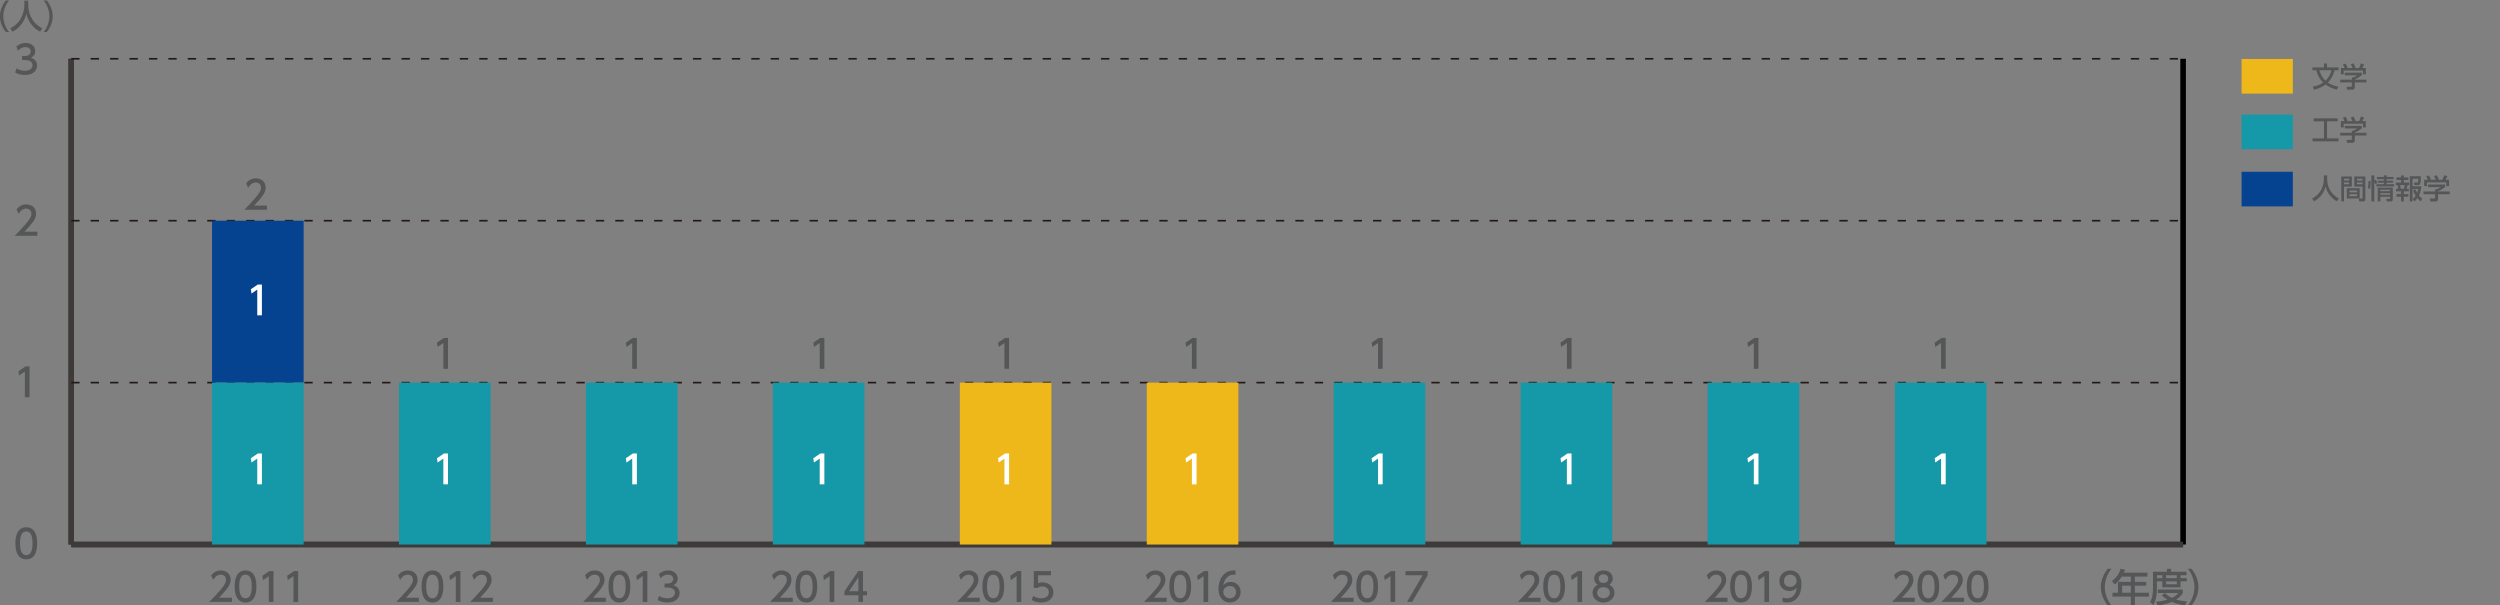<?xml version="1.0" encoding="utf-8"?>
<!-- Generator: Adobe Illustrator 26.3.1, SVG Export Plug-In . SVG Version: 6.00 Build 0)  -->
<svg version="1.1" id="レイヤー_1" xmlns="http://www.w3.org/2000/svg" xmlns:xlink="http://www.w3.org/1999/xlink" x="0px"
	 y="0px" width="810.59px" height="196.19px" viewBox="0 0 810.59 196.19" style="enable-background:new 0 0 810.59 196.19;"
	 xml:space="preserve">
<rect x="0" y="0" width="810.59" height="196.19" fill="#808080" stroke="none"/>
<style type="text/css">
	.st0{fill-rule:evenodd;clip-rule:evenodd;fill:none;stroke:#3E3A39;stroke-width:1.8;stroke-miterlimit:10;}
	.st1{fill:none;stroke:#000000;stroke-width:1.8;stroke-miterlimit:10;}
	.st2{fill:#555657;}
	
		.st3{fill-rule:evenodd;clip-rule:evenodd;fill:none;stroke:#231815;stroke-width:0.54;stroke-miterlimit:10;stroke-dasharray:2.7,3.6;}
	.st4{fill:#054391;}
	.st5{fill:#1598A7;}
	.st6{fill:#E7B0CF;}
	.st7{fill:#F6D4B1;}
	.st8{fill:#2CA339;}
	.st9{fill:#EFB81A;}
	.st10{fill:#FFFFFF;}
</style>
<g>
	<g>
		<line class="st0" x1="23.09" y1="176.55" x2="707.84" y2="176.55"/>
		<g>
			<g>
				<line class="st0" x1="23.09" y1="176.55" x2="23.09" y2="19.06"/>
				<line class="st1" x1="707.84" y1="176.55" x2="707.84" y2="19.06"/>
			</g>
		</g>
	</g>
	<g>
		<g>
			<path class="st2" d="M4.99,176.15c0-0.97,0-5.19,3.53-5.19c3.53,0,3.53,4.23,3.53,5.19c0,0.97,0,5.21-3.53,5.21
				C4.99,181.36,4.99,177.12,4.99,176.15z M10.54,176.15c0-1.93-0.37-3.83-2.03-3.83s-2.03,1.92-2.03,3.83
				c0,2.03,0.42,3.84,2.03,3.84C10.18,180,10.54,178.06,10.54,176.15z"/>
		</g>
		<g>
			<path class="st2" d="M8.26,118.81h1.32v10H8.07v-8.36l-1.87,1.29l-0.2-1.4L8.26,118.81z"/>
		</g>
		<g>
			<path class="st2" d="M12.12,75.1v1.36H4.76c1.1-1.1,2.26-2.28,3.54-3.79c1.53-1.79,1.89-2.53,1.89-3.38
				c0-0.98-0.68-1.66-1.7-1.66c-1.49,0-2.23,1.32-2.47,1.73l-0.63-1.5c0.78-1.03,1.84-1.59,3.14-1.59c1.42,0,3.16,0.82,3.16,2.99
				c0,1.42-0.59,2.52-3.71,5.85H12.12z"/>
		</g>
		<g>
			<path class="st2" d="M5.35,22.16c0.81,0.54,1.78,0.79,2.75,0.79c1.79,0,2.43-0.98,2.43-1.84c0-0.88-0.73-1.64-2.38-1.64h-1v-1.31
				h0.96c1.36,0,1.85-0.82,1.85-1.49c0-0.96-0.84-1.4-1.66-1.4c-0.95,0-1.83,0.45-2.46,1.16L5.3,15.09
				c0.96-0.84,2.05-1.17,3.01-1.17c1.65,0,3.11,0.97,3.11,2.66c0,1.41-1,1.93-1.36,2.12c0.52,0.2,1.97,0.76,1.97,2.56
				c0,1.35-1.01,3.06-3.93,3.06c-1.31,0-2.28-0.31-3.18-0.79L5.35,22.16z"/>
		</g>
		<line class="st0" x1="23.09" y1="176.55" x2="23.09" y2="19.06"/>
		<g>
			<g>
				<line class="st0" x1="23.09" y1="176.55" x2="707.84" y2="176.55"/>
				<line class="st3" x1="23.09" y1="124.06" x2="707.84" y2="124.06"/>
				<line class="st3" x1="23.09" y1="71.56" x2="707.84" y2="71.56"/>
				<line class="st3" x1="23.09" y1="19.06" x2="707.84" y2="19.06"/>
			</g>
		</g>
	</g>
	<g>
		<g>
			<g>
				<rect x="68.75" y="71.56" class="st4" width="29.7" height="52.5"/>
				<rect x="129.37" y="124.06" class="st4" width="29.7" height="0"/>
				<rect x="189.98" y="124.06" class="st4" width="29.7" height="0"/>
				<rect x="250.59" y="124.06" class="st4" width="29.7" height="0"/>
				<rect x="311.21" y="124.06" class="st4" width="29.7" height="0"/>
				<rect x="371.82" y="124.06" class="st4" width="29.7" height="0"/>
				<rect x="432.44" y="124.06" class="st4" width="29.7" height="0"/>
				<rect x="493.05" y="124.06" class="st4" width="29.7" height="0"/>
			</g>
		</g>
		<g>
			<g>
				<rect x="68.75" y="124.06" class="st5" width="29.7" height="52.5"/>
				<rect x="129.37" y="124.06" class="st5" width="29.7" height="52.5"/>
				<rect x="189.98" y="124.06" class="st5" width="29.7" height="52.5"/>
				<rect x="250.59" y="124.06" class="st5" width="29.7" height="52.5"/>
				<rect x="311.21" y="124.06" class="st5" width="29.7" height="0"/>
				<rect x="371.82" y="124.06" class="st5" width="29.7" height="0"/>
				<rect x="432.44" y="124.06" class="st5" width="29.7" height="52.5"/>
				<rect x="493.05" y="124.06" class="st5" width="29.7" height="52.5"/>
			</g>
		</g>
		<g>
			<g>
				<rect x="68.75" y="176.55" class="st6" width="29.7" height="0"/>
				<rect x="129.37" y="176.55" class="st6" width="29.7" height="0"/>
				<rect x="189.98" y="176.55" class="st6" width="29.7" height="0"/>
				<rect x="250.59" y="176.55" class="st6" width="29.7" height="0"/>
				<rect x="311.21" y="124.06" class="st6" width="29.7" height="0"/>
				<rect x="371.82" y="124.06" class="st6" width="29.7" height="0"/>
				<rect x="432.44" y="176.55" class="st6" width="29.7" height="0"/>
				<rect x="493.05" y="176.55" class="st6" width="29.7" height="0"/>
			</g>
		</g>
		<g>
			<g>
				<rect x="68.75" y="176.55" class="st7" width="29.7" height="0"/>
				<rect x="129.37" y="176.55" class="st7" width="29.7" height="0"/>
				<rect x="189.98" y="176.55" class="st7" width="29.7" height="0"/>
				<rect x="250.59" y="176.55" class="st7" width="29.7" height="0"/>
				<rect x="311.21" y="124.06" class="st7" width="29.7" height="0"/>
				<rect x="371.82" y="124.06" class="st7" width="29.7" height="0"/>
				<rect x="432.44" y="176.55" class="st7" width="29.7" height="0"/>
				<rect x="493.05" y="176.55" class="st7" width="29.7" height="0"/>
			</g>
		</g>
		<g>
			<g>
				<rect x="68.75" y="176.55" class="st8" width="29.7" height="0"/>
				<rect x="129.37" y="176.55" class="st8" width="29.7" height="0"/>
				<rect x="189.98" y="176.55" class="st8" width="29.7" height="0"/>
				<rect x="250.59" y="176.55" class="st8" width="29.7" height="0"/>
				<rect x="311.21" y="124.06" class="st8" width="29.7" height="0"/>
				<rect x="371.82" y="124.06" class="st8" width="29.7" height="0"/>
				<rect x="432.44" y="176.55" class="st8" width="29.7" height="0"/>
				<rect x="493.05" y="176.55" class="st8" width="29.7" height="0"/>
			</g>
		</g>
		<g>
			<g>
				<rect x="68.75" y="176.55" class="st9" width="29.7" height="0"/>
				<rect x="129.37" y="176.55" class="st9" width="29.7" height="0"/>
				<rect x="189.98" y="176.55" class="st9" width="29.7" height="0"/>
				<rect x="250.59" y="176.55" class="st9" width="29.7" height="0"/>
				<rect x="311.21" y="124.06" class="st9" width="29.7" height="52.5"/>
				<rect x="371.82" y="124.06" class="st9" width="29.7" height="52.5"/>
				<rect x="432.44" y="176.55" class="st9" width="29.7" height="0"/>
				<rect x="493.05" y="176.55" class="st9" width="29.7" height="0"/>
			</g>
		</g>
	</g>
</g>
<g>
	<g>
		<g>
			<path class="st2" d="M499.5,193.79v1.36h-7.36c1.1-1.1,2.26-2.28,3.54-3.79c1.52-1.79,1.89-2.53,1.89-3.38
				c0-0.98-0.68-1.66-1.7-1.66c-1.49,0-2.23,1.32-2.47,1.73l-0.63-1.5c0.78-1.03,1.84-1.59,3.14-1.59c1.42,0,3.16,0.82,3.16,2.99
				c0,1.42-0.59,2.52-3.71,5.85H499.5z"/>
			<path class="st2" d="M500.37,190.15c0-0.97,0-5.19,3.53-5.19s3.53,4.23,3.53,5.19c0,0.97,0,5.21-3.53,5.21
				S500.37,191.12,500.37,190.15z M505.93,190.15c0-1.93-0.37-3.83-2.03-3.83s-2.03,1.92-2.03,3.83c0,2.03,0.42,3.84,2.03,3.84
				C505.56,194,505.93,192.05,505.93,190.15z"/>
			<path class="st2" d="M511.65,185.16h1.32v10h-1.51v-8.36l-1.87,1.29l-0.2-1.4L511.65,185.16z"/>
			<path class="st2" d="M523.46,192.22c0,1.84-1.61,3.14-3.55,3.14s-3.55-1.3-3.55-3.14c0-1.37,0.86-2.24,1.65-2.63
				c-0.74-0.45-1.1-1.26-1.1-2.03c0-1.49,1.17-2.6,3-2.6c1.82,0,3,1.11,3,2.6c0,0.77-0.35,1.58-1.1,2.03
				C522.6,189.97,523.46,190.84,523.46,192.22z M521.96,192.19c0-0.73-0.5-1.79-2.05-1.79c-1.54,0-2.05,1.05-2.05,1.79
				c0,1,0.86,1.8,2.05,1.8S521.96,193.19,521.96,192.19z M521.45,187.62c0-0.93-0.74-1.4-1.55-1.4s-1.55,0.48-1.55,1.39
				c0,0.61,0.35,1.4,1.55,1.4C521.09,189,521.45,188.21,521.45,187.62z"/>
		</g>
		<g>
			<path class="st2" d="M620.83,193.79v1.36h-7.36c1.1-1.1,2.26-2.28,3.54-3.79c1.52-1.79,1.89-2.53,1.89-3.38
				c0-0.98-0.68-1.66-1.7-1.66c-1.49,0-2.23,1.32-2.47,1.73l-0.63-1.5c0.78-1.03,1.84-1.59,3.14-1.59c1.42,0,3.16,0.82,3.16,2.99
				c0,1.42-0.59,2.52-3.71,5.85H620.83z"/>
			<path class="st2" d="M621.7,190.15c0-0.97,0-5.19,3.53-5.19s3.53,4.23,3.53,5.19c0,0.97,0,5.21-3.53,5.21
				S621.7,191.12,621.7,190.15z M627.26,190.15c0-1.93-0.37-3.83-2.03-3.83s-2.03,1.92-2.03,3.83c0,2.03,0.42,3.84,2.03,3.84
				C626.89,194,627.26,192.05,627.26,190.15z"/>
			<path class="st2" d="M636.83,193.79v1.36h-7.36c1.1-1.1,2.26-2.28,3.54-3.79c1.52-1.79,1.89-2.53,1.89-3.38
				c0-0.98-0.68-1.66-1.7-1.66c-1.49,0-2.23,1.32-2.47,1.73l-0.63-1.5c0.78-1.03,1.84-1.59,3.14-1.59c1.42,0,3.16,0.82,3.16,2.99
				c0,1.42-0.59,2.52-3.71,5.85H636.83z"/>
			<path class="st2" d="M637.7,190.15c0-0.97,0-5.19,3.53-5.19s3.53,4.23,3.53,5.19c0,0.97,0,5.21-3.53,5.21
				S637.7,191.12,637.7,190.15z M643.26,190.15c0-1.93-0.37-3.83-2.03-3.83s-2.03,1.92-2.03,3.83c0,2.03,0.42,3.84,2.03,3.84
				C642.89,194,643.26,192.05,643.26,190.15z"/>
		</g>
		<g>
			<path class="st2" d="M438.89,193.79v1.36h-7.36c1.1-1.1,2.26-2.28,3.54-3.79c1.52-1.79,1.89-2.53,1.89-3.38
				c0-0.98-0.68-1.66-1.7-1.66c-1.49,0-2.23,1.32-2.47,1.73l-0.63-1.5c0.78-1.03,1.84-1.59,3.14-1.59c1.42,0,3.16,0.82,3.16,2.99
				c0,1.42-0.59,2.52-3.71,5.85H438.89z"/>
			<path class="st2" d="M439.76,190.15c0-0.97,0-5.19,3.53-5.19s3.53,4.23,3.53,5.19c0,0.97,0,5.21-3.53,5.21
				S439.76,191.12,439.76,190.15z M445.32,190.15c0-1.93-0.37-3.83-2.03-3.83s-2.03,1.92-2.03,3.83c0,2.03,0.42,3.84,2.03,3.84
				C444.95,194,445.32,192.05,445.32,190.15z"/>
			<path class="st2" d="M451.04,185.16h1.32v10h-1.51v-8.36l-1.87,1.29l-0.2-1.4L451.04,185.16z"/>
			<path class="st2" d="M462.88,185.16v1.41l-4.99,8.58h-1.68l5.07-8.63h-5.58v-1.36H462.88z"/>
		</g>
		<g>
			<path class="st2" d="M378.28,193.79v1.36h-7.36c1.1-1.1,2.26-2.28,3.54-3.79c1.53-1.79,1.89-2.53,1.89-3.38
				c0-0.98-0.68-1.66-1.7-1.66c-1.49,0-2.23,1.32-2.47,1.73l-0.63-1.5c0.78-1.03,1.84-1.59,3.14-1.59c1.42,0,3.16,0.82,3.16,2.99
				c0,1.42-0.59,2.52-3.71,5.85H378.28z"/>
			<path class="st2" d="M379.15,190.15c0-0.97,0-5.19,3.53-5.19c3.53,0,3.53,4.23,3.53,5.19c0,0.97,0,5.21-3.53,5.21
				C379.15,195.36,379.15,191.12,379.15,190.15z M384.7,190.15c0-1.93-0.37-3.83-2.03-3.83s-2.03,1.92-2.03,3.83
				c0,2.03,0.42,3.84,2.03,3.84C384.34,194,384.7,192.05,384.7,190.15z"/>
			<path class="st2" d="M390.42,185.16h1.32v10h-1.51v-8.36l-1.87,1.29l-0.2-1.4L390.42,185.16z"/>
			<path class="st2" d="M400.62,186.34c-0.29-0.01-0.32-0.03-0.44-0.03c-2.12,0-3.16,1.47-3.57,3.43c0.5-0.55,1.26-1.07,2.4-1.07
				c1.68,0,3.26,1.24,3.26,3.26c0,1.99-1.55,3.42-3.47,3.42c-1.6,0-3.72-1.02-3.72-4.51c0-2.76,1.54-5.89,5.03-5.89
				c0.18,0,0.29,0,0.5,0.03V186.34z M398.8,190.01c-0.97,0-2.17,0.62-2.17,1.88c0,1.05,0.82,2.11,2.13,2.11c1.3,0,2-0.96,2-1.99
				C400.77,190.24,399.34,190.01,398.8,190.01z"/>
		</g>
		<g>
			<path class="st2" d="M317.67,193.79v1.36h-7.36c1.1-1.1,2.26-2.28,3.54-3.79c1.53-1.79,1.89-2.53,1.89-3.38
				c0-0.98-0.68-1.66-1.7-1.66c-1.49,0-2.23,1.32-2.47,1.73l-0.63-1.5c0.78-1.03,1.84-1.59,3.14-1.59c1.42,0,3.16,0.82,3.16,2.99
				c0,1.42-0.59,2.52-3.71,5.85H317.67z"/>
			<path class="st2" d="M318.53,190.15c0-0.97,0-5.19,3.53-5.19c3.53,0,3.53,4.23,3.53,5.19c0,0.97,0,5.21-3.53,5.21
				C318.53,195.36,318.53,191.12,318.53,190.15z M324.09,190.15c0-1.93-0.37-3.83-2.03-3.83s-2.03,1.92-2.03,3.83
				c0,2.03,0.42,3.84,2.03,3.84C323.72,194,324.09,192.05,324.09,190.15z"/>
			<path class="st2" d="M329.81,185.16h1.32v10h-1.51v-8.36l-1.87,1.29l-0.2-1.4L329.81,185.16z"/>
			<path class="st2" d="M340.75,186.52h-4.17v2.56c0.32-0.11,0.72-0.25,1.44-0.25c2.14,0,3.53,1.42,3.53,3.21
				c0,1.58-1.13,3.31-3.94,3.31c-1.11,0-2.08-0.25-3.06-0.78l0.42-1.37c0.81,0.54,1.66,0.79,2.63,0.79c1.93,0,2.46-1.13,2.46-1.97
				c0-1.17-0.96-1.88-2.13-1.88c-0.52,0-1.05,0.14-1.44,0.48h-1.3v-5.47h5.57V186.52z"/>
		</g>
		<g>
			<path class="st2" d="M257.05,193.79v1.36h-7.36c1.1-1.1,2.26-2.28,3.54-3.79c1.53-1.79,1.89-2.53,1.89-3.38
				c0-0.98-0.68-1.66-1.7-1.66c-1.49,0-2.23,1.32-2.47,1.73l-0.63-1.5c0.78-1.03,1.84-1.59,3.14-1.59c1.42,0,3.16,0.82,3.16,2.99
				c0,1.42-0.59,2.52-3.71,5.85H257.05z"/>
			<path class="st2" d="M257.92,190.15c0-0.97,0-5.19,3.53-5.19c3.53,0,3.53,4.23,3.53,5.19c0,0.97,0,5.21-3.53,5.21
				C257.92,195.36,257.92,191.12,257.92,190.15z M263.48,190.15c0-1.93-0.37-3.83-2.03-3.83s-2.03,1.92-2.03,3.83
				c0,2.03,0.42,3.84,2.03,3.84C263.11,194,263.48,192.05,263.48,190.15z"/>
			<path class="st2" d="M269.19,185.16h1.32v10h-1.51v-8.36l-1.87,1.29l-0.2-1.4L269.19,185.16z"/>
			<path class="st2" d="M278.33,195.15v-2.14h-4.54v-1.27l4.5-6.58h1.52v6.53h1.31v1.32h-1.31v2.14H278.33z M275.3,191.69h3.02
				v-4.49L275.3,191.69z"/>
		</g>
		<g>
			<path class="st2" d="M196.44,193.79v1.36h-7.36c1.1-1.1,2.26-2.28,3.54-3.79c1.53-1.79,1.89-2.53,1.89-3.38
				c0-0.98-0.68-1.66-1.7-1.66c-1.49,0-2.23,1.32-2.47,1.73l-0.63-1.5c0.78-1.03,1.84-1.59,3.14-1.59c1.42,0,3.16,0.82,3.16,2.99
				c0,1.42-0.59,2.52-3.71,5.85H196.44z"/>
			<path class="st2" d="M197.3,190.15c0-0.97,0-5.19,3.53-5.19c3.53,0,3.53,4.23,3.53,5.19c0,0.97,0,5.21-3.53,5.21
				C197.3,195.36,197.3,191.12,197.3,190.15z M202.86,190.15c0-1.93-0.37-3.83-2.03-3.83s-2.03,1.92-2.03,3.83
				c0,2.03,0.42,3.84,2.03,3.84C202.5,194,202.86,192.05,202.86,190.15z"/>
			<path class="st2" d="M208.58,185.16h1.32v10h-1.51v-8.36l-1.87,1.29l-0.2-1.4L208.58,185.16z"/>
			<path class="st2" d="M213.67,193.2c0.81,0.54,1.78,0.79,2.75,0.79c1.79,0,2.43-0.98,2.43-1.84c0-0.88-0.73-1.64-2.38-1.64h-1
				v-1.31h0.96c1.36,0,1.85-0.82,1.85-1.49c0-0.96-0.84-1.4-1.66-1.4c-0.95,0-1.83,0.45-2.46,1.16l-0.54-1.35
				c0.96-0.84,2.05-1.17,3.01-1.17c1.65,0,3.11,0.97,3.11,2.66c0,1.41-1,1.93-1.36,2.12c0.52,0.2,1.97,0.76,1.97,2.56
				c0,1.35-1.01,3.06-3.93,3.06c-1.31,0-2.28-0.31-3.18-0.79L213.67,193.2z"/>
		</g>
		<g>
			<path class="st2" d="M135.82,193.79v1.36h-7.36c1.1-1.1,2.26-2.28,3.54-3.79c1.53-1.79,1.89-2.53,1.89-3.38
				c0-0.98-0.68-1.66-1.7-1.66c-1.49,0-2.23,1.32-2.47,1.73l-0.63-1.5c0.78-1.03,1.84-1.59,3.14-1.59c1.42,0,3.16,0.82,3.16,2.99
				c0,1.42-0.59,2.52-3.71,5.85H135.82z"/>
			<path class="st2" d="M136.69,190.15c0-0.97,0-5.19,3.53-5.19c3.53,0,3.53,4.23,3.53,5.19c0,0.97,0,5.21-3.53,5.21
				C136.69,195.36,136.69,191.12,136.69,190.15z M142.25,190.15c0-1.93-0.37-3.83-2.03-3.83s-2.03,1.92-2.03,3.83
				c0,2.03,0.42,3.84,2.03,3.84C141.88,194,142.25,192.05,142.25,190.15z"/>
			<path class="st2" d="M147.97,185.16h1.32v10h-1.51v-8.36l-1.87,1.29l-0.2-1.4L147.97,185.16z"/>
			<path class="st2" d="M159.82,193.79v1.36h-7.36c1.1-1.1,2.26-2.28,3.54-3.79c1.53-1.79,1.89-2.53,1.89-3.38
				c0-0.98-0.68-1.66-1.7-1.66c-1.49,0-2.23,1.32-2.47,1.73l-0.63-1.5c0.78-1.03,1.84-1.59,3.14-1.59c1.42,0,3.16,0.82,3.16,2.99
				c0,1.42-0.59,2.52-3.71,5.85H159.82z"/>
		</g>
		<g>
			<path class="st2" d="M75.21,193.79v1.36h-7.36c1.1-1.1,2.26-2.28,3.54-3.79c1.53-1.79,1.89-2.53,1.89-3.38
				c0-0.98-0.68-1.66-1.7-1.66c-1.49,0-2.23,1.32-2.47,1.73l-0.63-1.5c0.78-1.03,1.84-1.59,3.14-1.59c1.42,0,3.16,0.82,3.16,2.99
				c0,1.42-0.59,2.52-3.71,5.85H75.21z"/>
			<path class="st2" d="M76.08,190.15c0-0.97,0-5.19,3.53-5.19c3.53,0,3.53,4.23,3.53,5.19c0,0.97,0,5.21-3.53,5.21
				C76.08,195.36,76.08,191.12,76.08,190.15z M81.63,190.15c0-1.93-0.37-3.83-2.03-3.83s-2.03,1.92-2.03,3.83
				c0,2.03,0.42,3.84,2.03,3.84C81.27,194,81.63,192.05,81.63,190.15z"/>
			<path class="st2" d="M87.35,185.16h1.32v10h-1.51v-8.36l-1.87,1.29l-0.2-1.4L87.35,185.16z"/>
			<path class="st2" d="M95.35,185.16h1.32v10h-1.51v-8.36l-1.87,1.29l-0.2-1.4L95.35,185.16z"/>
		</g>
	</g>
</g>
<g>
	<path class="st2" d="M683.41,196.34c-2.13-2.67-2.26-5.18-2.26-5.97s0.13-3.3,2.26-5.97h1.2c-1.35,1.71-2.16,3.79-2.16,5.97
		c0,2.18,0.82,4.26,2.16,5.97H683.41z"/>
	<path class="st2" d="M696.27,185.68v1.27h-4.06v1.71h3.66v1.24h-3.66v2.28h4.55v1.27h-4.55v2.84h-1.32v-2.84h-5.96v-1.27h1.79
		v-3.52h4.17v-1.71h-2.92c-0.89,1.4-1.64,2.04-2.29,2.58l-0.9-1.12c1.36-1.03,2.31-2.33,2.8-4.03l1.44,0.35
		c-0.16,0.49-0.24,0.66-0.37,0.94H696.27z M690.89,189.9h-2.82v2.28h2.82V189.9z"/>
	<path class="st2" d="M698.07,185.37h4.54v-0.93h1.32v0.93h5.04v1.16h-1.97v0.93h2.04v1.03h-2.04v1.94h-5.91v-1.94h-1.74v2.29
		c0,1.93-0.26,3.95-1.2,5.39l-1.03-0.98c0.76-1.11,0.95-2.79,0.95-4.44V185.37z M701.97,192.29c0.37,0.37,1.01,1.02,2.22,1.58
		c1.34-0.64,1.76-1.21,2.04-1.59h-6.58v-1.13h8.09v1.13c-0.19,0.33-0.68,1.19-2.14,2.12c1.08,0.31,2.12,0.49,3.5,0.62l-0.58,1.25
		c-0.61-0.06-2.37-0.26-4.34-1.12c-1.92,0.83-3.58,1.05-4.61,1.15l-0.52-1.17c0.69-0.08,1.94-0.19,3.68-0.71
		c-1.16-0.71-1.6-1.21-1.8-1.45L701.97,192.29z M699.36,186.53v0.93h1.74v-0.93H699.36z M702.33,186.53v0.93h3.47v-0.93H702.33z
		 M702.33,188.5v0.93h3.47v-0.93H702.33z"/>
	<path class="st2" d="M709.36,196.34c1.35-1.7,2.16-3.79,2.16-5.97c0-2.18-0.81-4.27-2.16-5.97h1.2c2.04,2.55,2.26,5,2.26,5.97
		c0,0.97-0.21,3.43-2.26,5.97H709.36z"/>
</g>
<g>
	<g>
		<g>
			<path class="st2" d="M1.9,10.39C0.07,8.1-0.04,5.95-0.04,5.27c0-0.68,0.11-2.83,1.93-5.12h1.03C1.77,1.61,1.08,3.4,1.08,5.27
				c0,1.87,0.7,3.65,1.85,5.12H1.9z"/>
			<path class="st2" d="M7.9,0.22h1.26v1.33c0,2.1,0.66,5.62,4.57,7.63l-0.75,1.1C11,9.28,9.27,7.26,8.53,4.53
				c-0.67,2.59-2.29,4.63-4.44,5.75L3.29,9.2c1.58-0.77,2.9-2,3.66-3.59c0.58-1.2,0.95-2.7,0.95-4.02V0.22z"/>
			<path class="st2" d="M14.15,10.39C15.31,8.93,16,7.13,16,5.27c0-1.87-0.69-3.66-1.85-5.12h1.03c1.75,2.18,1.93,4.29,1.93,5.12
				c0,0.83-0.18,2.94-1.93,5.12H14.15z"/>
		</g>
	</g>
</g>
<rect x="726.8" y="55.69" class="st4" width="16.62" height="11.23"/>
<g>
	<path class="st2" d="M753.5,56.88h1.05v1.11c0,1.75,0.55,4.68,3.81,6.36l-0.62,0.92c-1.66-0.83-3.1-2.51-3.72-4.79
		c-0.56,2.16-1.91,3.86-3.7,4.79l-0.67-0.9c1.31-0.64,2.41-1.67,3.05-2.99c0.49-1,0.79-2.25,0.79-3.35V56.88z"/>
	<path class="st2" d="M759.13,57.22h3.42v3.29h-2.53v4.79h-0.89V57.22z M760.02,57.96v0.59h1.66v-0.59H760.02z M760.02,59.16v0.59
		h1.66v-0.59H760.02z M765.1,61.02v3.34h-4.18v-3.34H765.1z M761.77,61.75v0.62h2.48v-0.62H761.77z M761.77,62.97v0.65h2.48v-0.65
		H761.77z M766.02,60.51h-2.67v-3.29h3.57v7.23c0,0.25,0,0.85-0.6,0.85h-1.38l-0.14-0.9h1.02c0.11,0,0.21-0.04,0.21-0.22V60.51z
		 M764.22,57.96v0.59h1.79v-0.59H764.22z M764.22,59.16v0.59h1.79v-0.59H764.22z"/>
	<path class="st2" d="M767.68,60.91c0.26-0.62,0.28-1.5,0.26-2.21h0.7c0.03,1.7-0.11,2.23-0.22,2.59L767.68,60.91z M770.12,59.68
		c-0.04-0.14-0.1-0.38-0.29-0.86v6.51h-0.94v-8.47h0.94v1.68l0.54-0.23c0.16,0.33,0.32,0.72,0.41,1.08L770.12,59.68z M776.09,58.09
		h-2.26v0.49h2.1v0.67h-2.1v0.47h2.45v0.72h-5.77v-0.72h2.42v-0.47h-2v-0.67h2v-0.49h-2.25v-0.73h2.25v-0.51h0.9v0.51h2.26V58.09z
		 M775.84,60.83v3.52c0,0.85-0.13,0.97-0.98,0.97h-0.95l-0.19-0.82h1.04c0.22,0,0.22-0.12,0.22-0.31v-0.41h-3.18v1.53h-0.86v-4.49
		H775.84z M771.79,61.51v0.47h3.18v-0.47H771.79z M771.79,62.64v0.49h3.18v-0.49H771.79z"/>
	<path class="st2" d="M778.51,56.86h0.9v0.66h1.47v0.84h-1.47v0.82h1.72v0.84h-0.54c-0.04,0.24-0.22,1-0.26,1.18h0.71v0.84h-1.63
		v0.89h1.47v0.85h-1.47v1.54h-0.9v-1.54h-1.49v-0.85h1.49v-0.89h-1.62v-0.84h0.71c-0.04-0.33-0.13-0.81-0.25-1.18h-0.54v-0.84h1.7
		v-0.82h-1.49v-0.84h1.49V56.86z M778.21,60.01c0.12,0.51,0.15,0.71,0.22,1.18h1.04c0.1-0.37,0.16-0.85,0.2-1.18H778.21z
		 M783.19,61.42c0.13,0.32,0.31,0.71,0.53,1.14c0.24-0.63,0.31-0.98,0.37-1.31h-1.86v4.05h-0.88v-8.17h3.59
		c0,0.36-0.03,1.93-0.21,2.4c-0.05,0.15-0.18,0.49-0.7,0.49h-1.18l-0.15-0.84h0.94c0.3,0,0.41,0,0.46-1.2h-1.86v2.43h2.84
		c-0.06,0.55-0.21,1.94-0.76,3.01c0.31,0.34,0.59,0.62,1.07,1l-0.48,0.87c-0.35-0.24-0.7-0.6-1.1-1.06c-0.36,0.5-0.68,0.8-0.95,1.06
		l-0.55-0.76c0.27-0.23,0.58-0.48,0.95-1.06c-0.59-0.93-0.75-1.48-0.85-1.82L783.19,61.42z"/>
	<path class="st2" d="M792.81,59.83v0.75c-0.51,0.46-1.58,1.15-2.3,1.44v0.07h3.78v0.88h-3.78v1.61c0,0.65-0.65,0.75-0.74,0.75
		h-1.76l-0.17-0.95h1.45c0.25,0,0.25-0.13,0.25-0.29v-1.12h-3.77v-0.88h3.77v-0.7h0.4c0.31-0.1,0.93-0.35,1.33-0.71h-4.01v-0.85
		H792.81z M787.18,58.3c-0.19-0.49-0.41-0.89-0.54-1.11l0.87-0.32c0.24,0.34,0.52,0.87,0.68,1.35l-0.21,0.08h1.8
		c-0.22-0.52-0.4-0.83-0.61-1.16l0.89-0.34c0.19,0.29,0.54,0.95,0.68,1.4l-0.3,0.1h1.46c0.11-0.21,0.24-0.48,0.59-1.48l1.04,0.31
		c-0.21,0.48-0.32,0.71-0.59,1.17h1.14v2.06h-0.91v-1.21h-6.26v1.21h-0.91V58.3H787.18z"/>
</g>
<rect x="726.8" y="37.13" class="st5" width="16.62" height="11.23"/>
<g>
	<path class="st2" d="M750.18,38.38h7.76v0.95h-3.43v5.54h3.71v0.96h-8.4v-0.96h3.7v-5.54h-3.34V38.38z"/>
	<path class="st2" d="M765.81,40.8v0.75c-0.51,0.46-1.58,1.15-2.3,1.44v0.07h3.78v0.88h-3.78v1.61c0,0.65-0.65,0.75-0.74,0.75h-1.76
		l-0.17-0.95h1.45c0.25,0,0.25-0.13,0.25-0.29v-1.12h-3.77v-0.88h3.77v-0.7h0.4c0.31-0.1,0.93-0.35,1.33-0.71h-4.01V40.8H765.81z
		 M760.18,39.27c-0.19-0.49-0.41-0.89-0.54-1.11l0.87-0.32c0.24,0.34,0.52,0.87,0.68,1.35l-0.21,0.08h1.8
		c-0.22-0.52-0.4-0.83-0.61-1.16l0.89-0.34c0.19,0.29,0.54,0.95,0.68,1.4l-0.3,0.1h1.46c0.11-0.21,0.24-0.48,0.59-1.48l1.04,0.31
		c-0.21,0.48-0.32,0.71-0.59,1.17h1.14v2.06h-0.91v-1.21h-6.26v1.21h-0.91v-2.06H760.18z"/>
</g>
<rect x="726.8" y="19.12" class="st9" width="16.62" height="11.23"/>
<g>
	<path class="st2" d="M757.69,29.07c-1.6-0.41-2.6-0.93-3.65-1.66c-1.31,0.97-2.54,1.38-3.73,1.66l-0.45-0.95
		c1.68-0.31,2.75-0.89,3.4-1.35c-1.52-1.48-2.02-3.17-2.24-3.99h-1.22v-0.93h3.71v-1.28h0.98v1.28h3.74v0.93h-1.28
		c-0.16,0.62-0.64,2.42-2.18,4c1.4,0.93,2.73,1.19,3.41,1.31L757.69,29.07z M752.02,22.78c0.22,0.68,0.7,2.21,2,3.39
		c1.33-1.26,1.76-2.83,1.93-3.39H752.02z"/>
	<path class="st2" d="M765.81,23.57v0.75c-0.51,0.46-1.58,1.15-2.3,1.44v0.07h3.78v0.88h-3.78v1.61c0,0.65-0.65,0.75-0.74,0.75
		h-1.76l-0.17-0.95h1.45c0.25,0,0.25-0.13,0.25-0.29v-1.12h-3.77v-0.88h3.77v-0.7h0.4c0.31-0.1,0.93-0.35,1.33-0.71h-4.01v-0.85
		H765.81z M760.18,22.04c-0.19-0.49-0.41-0.89-0.54-1.11l0.87-0.32c0.24,0.34,0.52,0.87,0.68,1.35l-0.21,0.08h1.8
		c-0.22-0.52-0.4-0.83-0.61-1.16l0.89-0.34c0.19,0.29,0.54,0.95,0.68,1.4l-0.3,0.1h1.46c0.11-0.21,0.24-0.48,0.59-1.48l1.04,0.31
		c-0.21,0.48-0.32,0.71-0.59,1.17h1.14v2.06h-0.91v-1.21h-6.26v1.21h-0.91v-2.06H760.18z"/>
</g>
<g>
	<g>
		<path class="st2" d="M86.56,66.65v1.36H79.2c1.1-1.1,2.26-2.28,3.54-3.79c1.53-1.79,1.89-2.53,1.89-3.38
			c0-0.98-0.68-1.66-1.7-1.66c-1.49,0-2.23,1.32-2.47,1.73l-0.63-1.5c0.78-1.03,1.84-1.59,3.14-1.59c1.42,0,3.16,0.82,3.16,2.99
			c0,1.42-0.59,2.52-3.71,5.85H86.56z"/>
	</g>
</g>
<g>
	<g>
		<path class="st10" d="M83.6,147.04h1.32v10h-1.51v-8.36l-1.87,1.29l-0.2-1.4L83.6,147.04z"/>
	</g>
</g>
<g>
	<g>
		<path class="st10" d="M143.94,147.04h1.32v10h-1.51v-8.36l-1.87,1.29l-0.2-1.4L143.94,147.04z"/>
	</g>
</g>
<g>
	<g>
		<path class="st10" d="M205.18,147.04h1.32v10h-1.51v-8.36l-1.87,1.29l-0.2-1.4L205.18,147.04z"/>
	</g>
</g>
<g>
	<g>
		<path class="st10" d="M265.97,147.04h1.32v10h-1.51v-8.36l-1.87,1.29l-0.2-1.4L265.97,147.04z"/>
	</g>
</g>
<g>
	<g>
		<path class="st10" d="M325.86,147.04h1.32v10h-1.51v-8.36l-1.87,1.29l-0.2-1.4L325.86,147.04z"/>
	</g>
</g>
<g>
	<g>
		<path class="st10" d="M386.65,147.04h1.32v10h-1.51v-8.36l-1.87,1.29l-0.2-1.4L386.65,147.04z"/>
	</g>
</g>
<g>
	<g>
		<path class="st10" d="M446.99,147.04h1.32v10h-1.51v-8.36l-1.87,1.29l-0.2-1.4L446.99,147.04z"/>
	</g>
</g>
<g>
	<g>
		<path class="st10" d="M508.23,147.04h1.32v10h-1.51v-8.36l-1.87,1.29l-0.2-1.4L508.23,147.04z"/>
	</g>
</g>
<g>
	<g>
		<path class="st2" d="M143.94,109.57h1.32v10h-1.51v-8.36l-1.87,1.29l-0.2-1.4L143.94,109.57z"/>
	</g>
</g>
<g>
	<g>
		<path class="st2" d="M205.18,109.57h1.32v10h-1.51v-8.36l-1.87,1.29l-0.2-1.4L205.18,109.57z"/>
	</g>
</g>
<g>
	<g>
		<path class="st2" d="M265.97,109.57h1.32v10h-1.51v-8.36l-1.87,1.29l-0.2-1.4L265.97,109.57z"/>
	</g>
</g>
<g>
	<g>
		<path class="st2" d="M325.86,109.57h1.32v10h-1.51v-8.36l-1.87,1.29l-0.2-1.4L325.86,109.57z"/>
	</g>
</g>
<g>
	<g>
		<path class="st2" d="M386.65,109.57h1.32v10h-1.51v-8.36l-1.87,1.29l-0.2-1.4L386.65,109.57z"/>
	</g>
</g>
<g>
	<g>
		<path class="st2" d="M446.99,109.57h1.32v10h-1.51v-8.36l-1.87,1.29l-0.2-1.4L446.99,109.57z"/>
	</g>
</g>
<g>
	<g>
		<path class="st2" d="M508.23,109.57h1.32v10h-1.51v-8.36l-1.87,1.29l-0.2-1.4L508.23,109.57z"/>
	</g>
</g>
<rect x="614.38" y="124.06" class="st4" width="29.7" height="0"/>
<rect x="614.38" y="124.06" class="st5" width="29.7" height="52.5"/>
<g>
	<g>
		<path class="st10" d="M629.55,147.04h1.32v10h-1.51v-8.36l-1.87,1.29l-0.2-1.4L629.55,147.04z"/>
	</g>
</g>
<g>
	<g>
		<path class="st2" d="M629.55,109.57h1.32v10h-1.51v-8.36l-1.87,1.29l-0.2-1.4L629.55,109.57z"/>
	</g>
</g>
<g>
	<path class="st2" d="M560.12,193.79v1.36h-7.36c1.1-1.1,2.26-2.28,3.54-3.79c1.52-1.79,1.89-2.53,1.89-3.38
		c0-0.98-0.68-1.66-1.7-1.66c-1.49,0-2.23,1.32-2.47,1.73l-0.63-1.5c0.78-1.03,1.84-1.59,3.14-1.59c1.42,0,3.16,0.82,3.16,2.99
		c0,1.42-0.59,2.52-3.71,5.85H560.12z"/>
	<path class="st2" d="M560.98,190.15c0-0.97,0-5.19,3.53-5.19s3.53,4.23,3.53,5.19c0,0.97,0,5.21-3.53,5.21
		S560.98,191.12,560.98,190.15z M566.54,190.15c0-1.93-0.37-3.83-2.03-3.83s-2.03,1.92-2.03,3.83c0,2.03,0.42,3.84,2.03,3.84
		C566.18,194,566.54,192.05,566.54,190.15z"/>
	<path class="st2" d="M572.26,185.16h1.32v10h-1.51v-8.36l-1.87,1.29l-0.2-1.4L572.26,185.16z"/>
	<path class="st2" d="M577.97,193.72c0.45,0.19,0.91,0.28,1.4,0.28c2.05,0,2.95-1.51,3.2-3.44c-0.35,0.37-1.03,1.07-2.39,1.07
		c-1.73,0-3.25-1.25-3.25-3.24c0-1.94,1.47-3.43,3.49-3.43c1.1,0,3.68,0.48,3.68,4.56c0,3.43-1.74,5.83-4.68,5.83
		c-0.81,0-1.24-0.16-1.45-0.25V193.72z M580.39,190.3c1.11,0,2.13-0.78,2.13-1.97c0-1.07-0.81-2.02-2.08-2.02
		c-1.4,0-2.02,1.13-2.02,2.02C578.42,189.7,579.42,190.3,580.39,190.3z"/>
</g>
<rect x="553.66" y="124.06" class="st4" width="29.7" height="0"/>
<rect x="553.66" y="124.06" class="st5" width="29.7" height="52.5"/>
<g>
	<g>
		<path class="st10" d="M568.84,147.04h1.32v10h-1.51v-8.36l-1.87,1.29l-0.2-1.4L568.84,147.04z"/>
	</g>
</g>
<g>
	<g>
		<path class="st2" d="M568.84,109.57h1.32v10h-1.51v-8.36l-1.87,1.29l-0.2-1.4L568.84,109.57z"/>
	</g>
</g>
<g>
	<g>
		<path class="st10" d="M83.6,92.25h1.32v10h-1.51v-8.36l-1.87,1.29l-0.2-1.4L83.6,92.25z"/>
	</g>
</g>
</svg>
